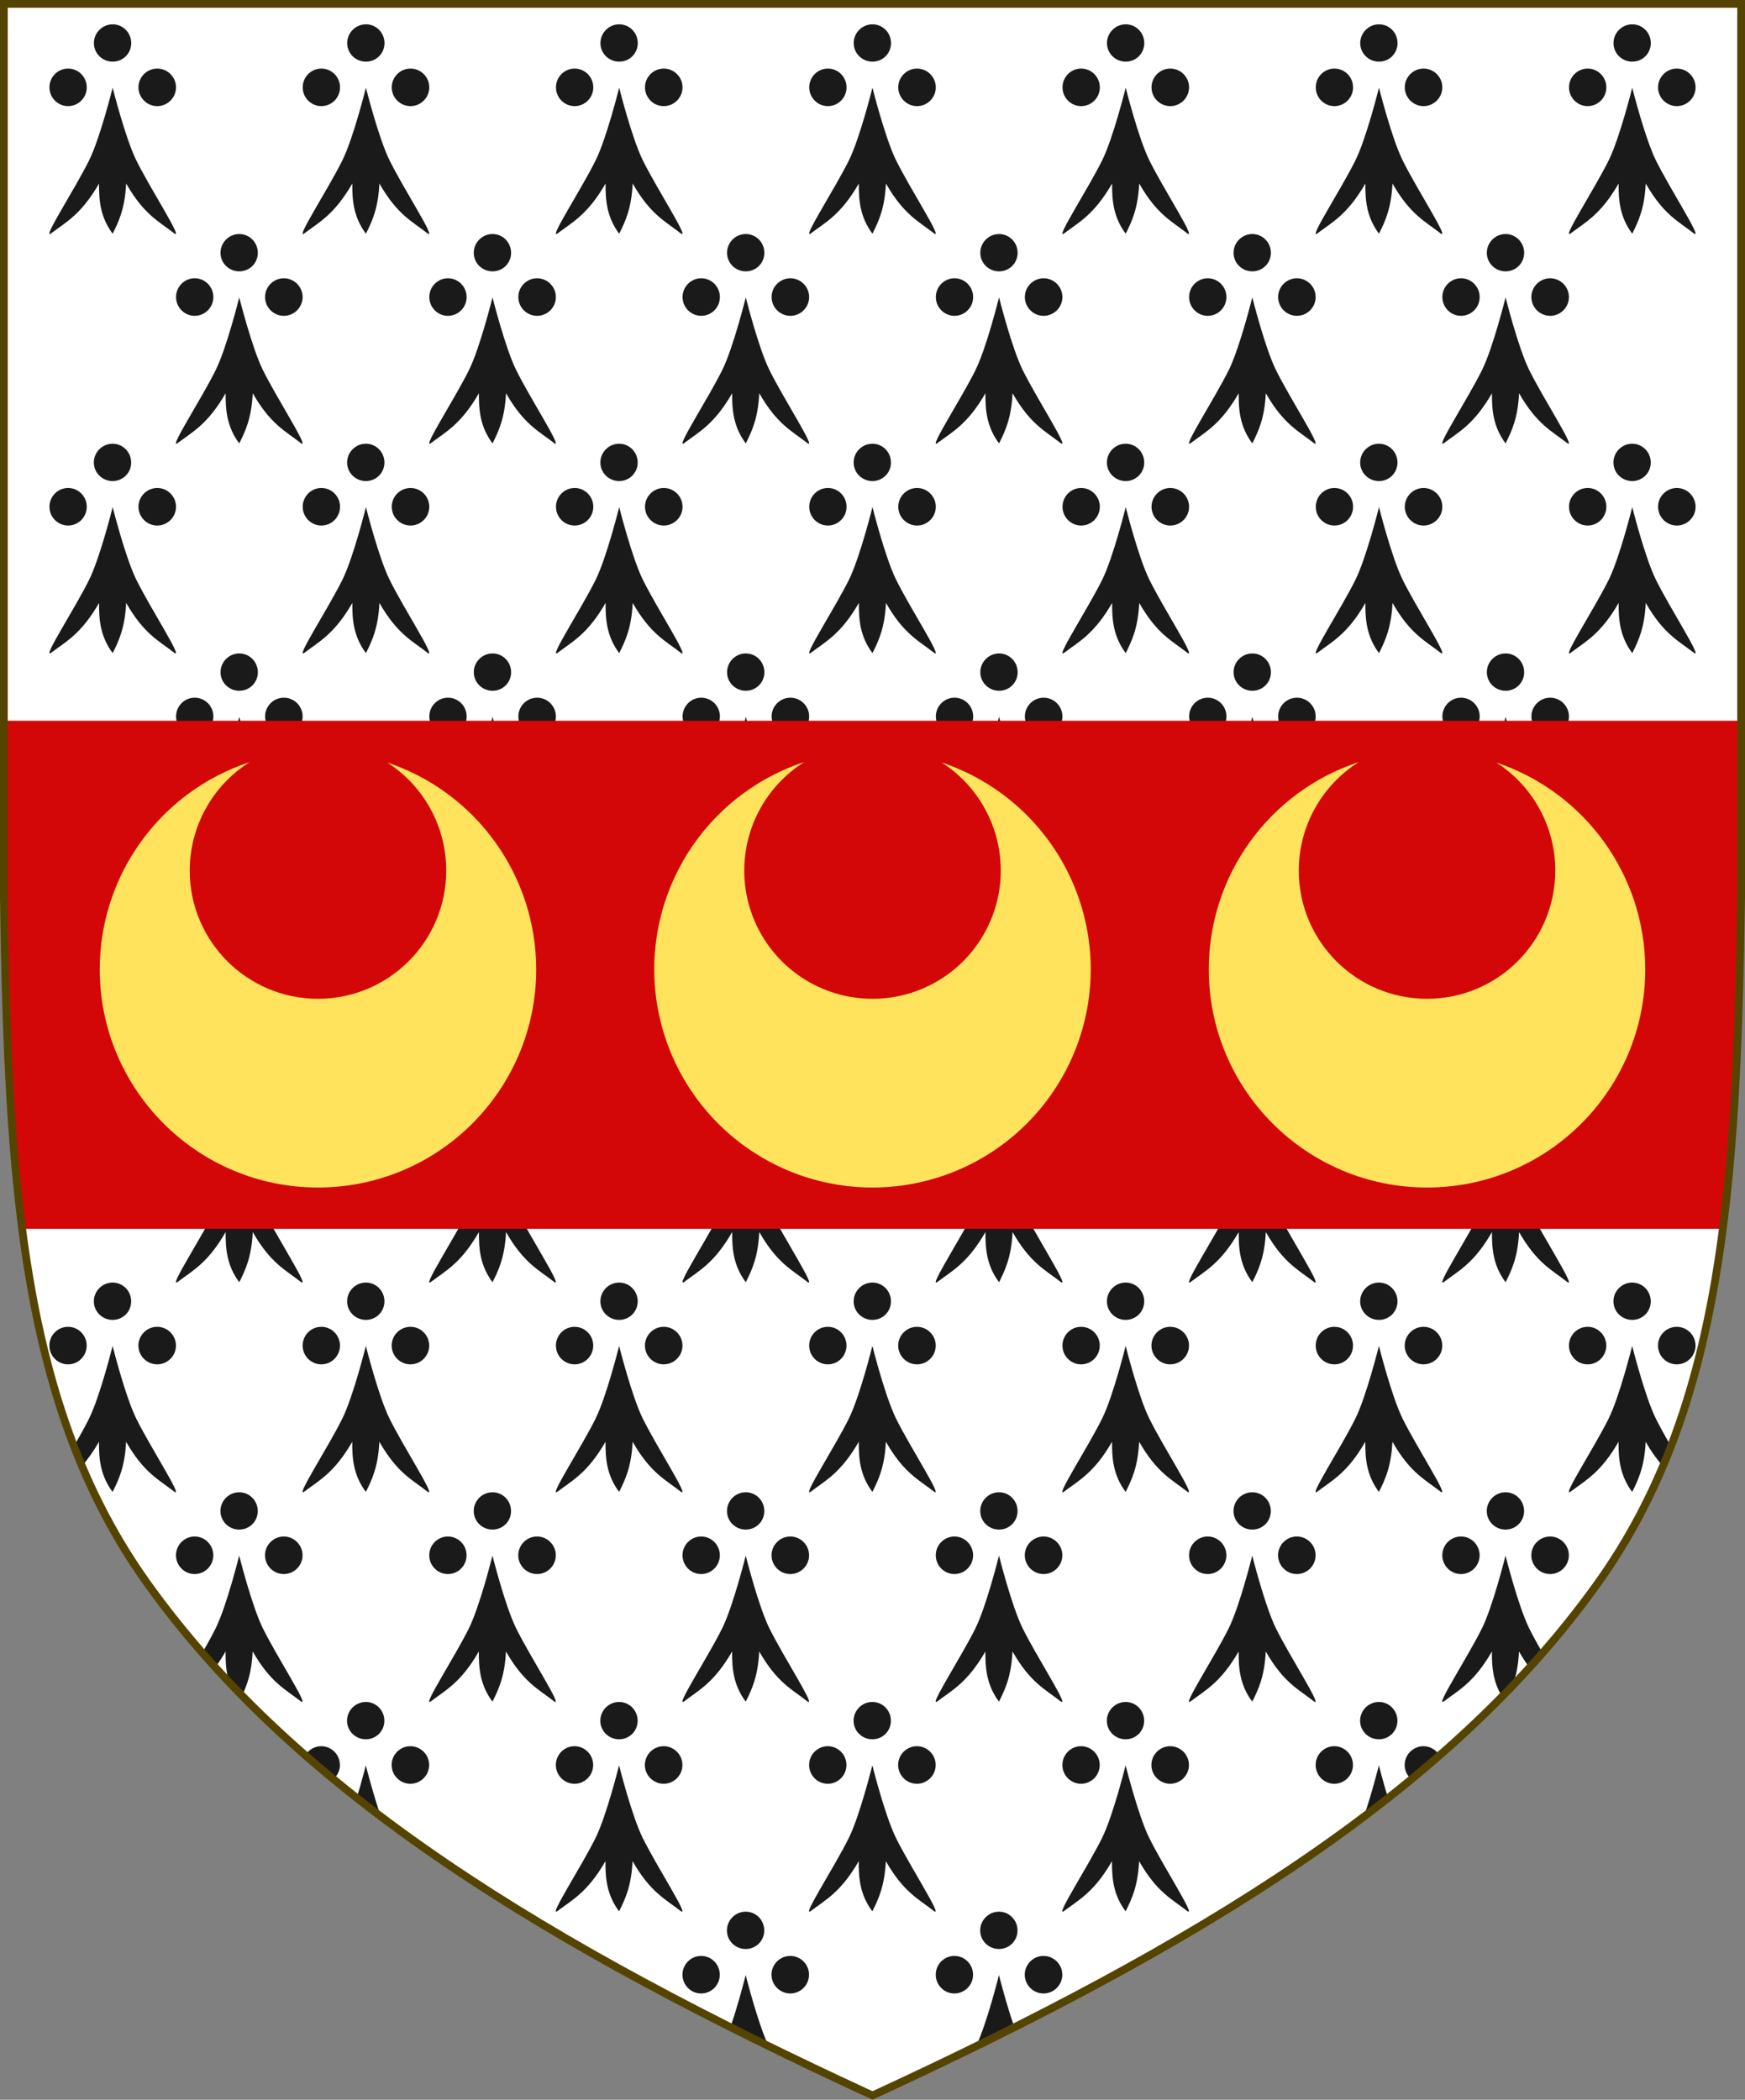 <?xml version="1.0" encoding="UTF-8" standalone="no"?>
<!-- Created with Inkscape (http://www.inkscape.org/) -->

<svg
   xmlns:dc="http://purl.org/dc/elements/1.1/"
   xmlns:cc="http://creativecommons.org/ns#"
   xmlns:rdf="http://www.w3.org/1999/02/22-rdf-syntax-ns#"
   xmlns:svg="http://www.w3.org/2000/svg"
   xmlns="http://www.w3.org/2000/svg"
   xmlns:sodipodi="http://sodipodi.sourceforge.net/DTD/sodipodi-0.dtd"
   xmlns:inkscape="http://www.inkscape.org/namespaces/inkscape"
   width="450"
   height="541.375"
   id="svg2"
   version="1.1"
   inkscape:version="0.92.2 5c3e80d, 2017-08-06"
   sodipodi:docname="Arms_of_Wilfrid_Scott-Giles.svg"
   inkscape:export-filename="/Users/Soda/Desktop/UK of the GB and NI.png"
   inkscape:export-xdpi="143.23364"
   inkscape:export-ydpi="143.23364">
  <rect width="100%" height="100%" fill="#808080" stroke="none"/>
  <defs
     id="defs4" />
  <sodipodi:namedview
     id="base"
     pagecolor="#ffffff"
     bordercolor="#666666"
     borderopacity="1.0"
     inkscape:pageopacity="0.0"
     inkscape:pageshadow="2"
     inkscape:zoom="0.91201565"
     inkscape:cx="23.249076"
     inkscape:cy="270.68775"
     inkscape:document-units="px"
     inkscape:current-layer="layer1"
     showgrid="false"
     inkscape:window-width="1440"
     inkscape:window-height="790"
     inkscape:window-x="0"
     inkscape:window-y="1"
     inkscape:window-maximized="1"
     showguides="true"
     inkscape:guide-bbox="true"
     inkscape:object-nodes="false"
     inkscape:snap-nodes="false"
     inkscape:snap-page="true"
     inkscape:snap-bbox="false"
     inkscape:snap-grids="false"
     inkscape:snap-to-guides="false"
     fit-margin-top="0"
     fit-margin-left="0"
     fit-margin-right="0"
     fit-margin-bottom="0"
     inkscape:snap-global="false">
    <inkscape:grid
       type="xygrid"
       id="grid14322"
       empspacing="5"
       visible="true"
       enabled="true"
       snapvisiblegridlinesonly="true"
       originx="0"
       originy="-0.001" />
  </sodipodi:namedview>
  <g
     inkscape:label="Layer"
     inkscape:groupmode="layer"
     id="layer1"
     transform="translate(588.048,126.626)"
     style="display:inline">
    <g
       id="g34921"
       style="fill:#ffeb51;fill-opacity:1;stroke:#806600;stroke-width:1.5;stroke-miterlimit:4;stroke-dasharray:none"
       transform="translate(0,-7.906)">
      <g
         transform="translate(0,-1)"
         id="g28316"
         style="fill:#ffeb51;fill-opacity:1;stroke:#806600;stroke-width:1.5;stroke-miterlimit:4;stroke-dasharray:none" />
      <g
         transform="translate(0,-1)"
         id="g28303"
         style="fill:#ffeb51;fill-opacity:1;stroke:#806600;stroke-width:1.5;stroke-miterlimit:4;stroke-dasharray:none" />
    </g>
    <g
       id="g6659"
       transform="translate(0,-0.027)">
      <g
         transform="translate(0,10.802)"
         id="g6663" />
    </g>
    <g
       style="stroke-width:0.888;stroke-miterlimit:4;stroke-dasharray:none"
       id="g11618-9-0-2"
       transform="matrix(1.127,0,0,1.127,186.794,233.424)" />
    <g
       id="g6663-8"
       transform="matrix(1.145,0,0,1.145,1430.151,21.315)"
       style="stroke-width:1.31;stroke-miterlimit:4;stroke-dasharray:none" />
    <g
       style="stroke-width:0.772;stroke-miterlimit:4;stroke-dasharray:none"
       id="g11618-9-0-2-0"
       transform="matrix(1.295,0,0,1.295,121.073,160.443)" />
    <g
       style="stroke-width:0.87;stroke-miterlimit:4;stroke-dasharray:none"
       id="g13998"
       transform="matrix(1.149,0,0,1.149,-93.647,-107.877)" />
    <g
       style="stroke-width:0.772;stroke-miterlimit:4;stroke-dasharray:none"
       id="g11618-9-0-2-0-2"
       transform="matrix(1.295,0,0,1.295,-126.892,-684.592)" />
    <g
       style="stroke-width:0.87;stroke-miterlimit:4;stroke-dasharray:none"
       id="g13998-3"
       transform="matrix(1.149,0,0,1.149,-341.611,-952.912)" />
    <g
       style="stroke-width:0.888;stroke-miterlimit:4;stroke-dasharray:none"
       id="g11618-9-0-2-9"
       transform="matrix(0.169,0,0,0.178,1533.593,564.701)" />
    <g
       id="g13998-5"
       transform="matrix(0.15,0,0,0.158,1505.556,527.839)" />
    <g
       style="display:inline;stroke-width:1;stroke-miterlimit:4;stroke-dasharray:none"
       id="g16963-90-4"
       transform="matrix(0.12,-0.095,0.09,0.126,1666.233,675.448)" />
    <path
       sodipodi:nodetypes="scccccscs"
       d="m -175.953,281.505 c 32.24,-45.131 35.83,-102.85 36.905,-176.814 v -230.318 h -224 -224 v 230.318 c 1.075,73.964 4.664,131.682 36.905,176.814 38.837,54.365 103.537,93.598 187.095,132.143 83.558,-38.545 148.258,-77.777 187.095,-132.143 z"
       style="display:inline;fill:#ffffff;fill-opacity:1;stroke:none;stroke-width:2;stroke-miterlimit:4;stroke-dasharray:none;stroke-opacity:1"
       id="path970"
       inkscape:connector-curvature="0" />
    <path
       inkscape:connector-curvature="0"
       id="path968-7"
       d="m -558.99,-120.353 c -2.663,0 -4.842,2.177 -4.842,4.84 0,2.662 2.179,4.783 4.842,4.783 2.663,0 4.783,-2.121 4.783,-4.783 0,-2.662 -2.121,-4.84 -4.783,-4.84 z m 65.312,0 c -2.663,0 -4.842,2.177 -4.842,4.84 0,2.662 2.179,4.783 4.842,4.783 2.663,0 4.783,-2.121 4.783,-4.783 0,-2.662 -2.121,-4.84 -4.783,-4.84 z m 65.311,0 c -2.663,0 -4.84,2.177 -4.84,4.84 0,2.662 2.177,4.783 4.84,4.783 2.663,0 4.785,-2.121 4.785,-4.783 0,-2.662 -2.123,-4.84 -4.785,-4.84 z m 65.312,0 c -2.663,0 -4.84,2.177 -4.84,4.84 0,2.662 2.177,4.783 4.84,4.783 2.663,0 4.785,-2.121 4.785,-4.783 0,-2.662 -2.123,-4.84 -4.785,-4.84 z m 65.312,0 c -2.663,0 -4.84,2.177 -4.84,4.84 0,2.662 2.177,4.783 4.84,4.783 2.663,0 4.783,-2.121 4.783,-4.783 0,-2.662 -2.121,-4.84 -4.783,-4.84 z m 65.312,0 c -2.663,0 -4.842,2.177 -4.842,4.84 0,2.662 2.179,4.783 4.842,4.783 2.663,0 4.783,-2.121 4.783,-4.783 0,-2.662 -2.121,-4.84 -4.783,-4.84 z m 65.312,0 c -2.663,0 -4.842,2.177 -4.842,4.84 0,2.662 2.179,4.783 4.842,4.783 2.663,0 4.783,-2.121 4.783,-4.783 0,-2.662 -2.121,-4.84 -4.783,-4.84 z m -403.367,11.408 c -2.663,0 -4.812,2.177 -4.812,4.84 0,2.662 2.15,4.84 4.812,4.84 2.662,0 4.812,-2.177 4.812,-4.84 0,-2.662 -2.15,-4.84 -4.812,-4.84 z m 22.986,0 c -2.662,0 -4.84,2.177 -4.84,4.84 0,2.662 2.177,4.84 4.84,4.84 2.662,0 4.842,-2.177 4.842,-4.84 0,-2.662 -2.179,-4.84 -4.842,-4.84 z m 42.326,0 c -2.663,0 -4.812,2.177 -4.812,4.84 0,2.662 2.15,4.84 4.812,4.84 2.662,0 4.812,-2.177 4.812,-4.84 0,-2.662 -2.15,-4.84 -4.812,-4.84 z m 22.986,0 c -2.662,0 -4.84,2.177 -4.84,4.84 0,2.662 2.177,4.84 4.84,4.84 2.663,0 4.84,-2.177 4.84,-4.84 0,-2.662 -2.177,-4.84 -4.84,-4.84 z m 42.326,0 c -2.663,0 -4.812,2.177 -4.812,4.84 0,2.662 2.15,4.84 4.812,4.84 2.662,0 4.812,-2.177 4.812,-4.84 0,-2.662 -2.15,-4.84 -4.812,-4.84 z m 22.986,0 c -2.662,0 -4.842,2.177 -4.842,4.84 0,2.662 2.179,4.84 4.842,4.84 2.662,0 4.84,-2.177 4.84,-4.84 0,-2.662 -2.177,-4.84 -4.84,-4.84 z m 42.326,0 c -2.663,0 -4.812,2.177 -4.812,4.84 0,2.662 2.15,4.84 4.812,4.84 2.662,0 4.812,-2.177 4.812,-4.84 0,-2.662 -2.15,-4.84 -4.812,-4.84 z m 22.986,0 c -2.662,0 -4.842,2.177 -4.842,4.84 0,2.662 2.179,4.84 4.842,4.84 2.662,0 4.84,-2.177 4.84,-4.84 0,-2.662 -2.177,-4.84 -4.84,-4.84 z m 42.326,0 c -2.663,0 -4.812,2.177 -4.812,4.84 0,2.662 2.15,4.84 4.812,4.84 2.662,0 4.812,-2.177 4.812,-4.84 0,-2.662 -2.15,-4.84 -4.812,-4.84 z m 22.984,0 c -2.662,0 -4.84,2.177 -4.84,4.84 0,2.662 2.177,4.84 4.84,4.84 2.662,0 4.842,-2.177 4.842,-4.84 0,-2.662 -2.179,-4.84 -4.842,-4.84 z m 42.326,0 c -2.663,0 -4.811,2.177 -4.811,4.84 0,2.662 2.148,4.84 4.811,4.84 2.662,0 4.812,-2.177 4.812,-4.84 0,-2.662 -2.15,-4.84 -4.812,-4.84 z m 22.986,0 c -2.662,0 -4.84,2.177 -4.84,4.84 0,2.662 2.177,4.84 4.84,4.84 2.662,0 4.842,-2.177 4.842,-4.84 0,-2.662 -2.179,-4.84 -4.842,-4.84 z m 42.326,0 c -2.663,0 -4.812,2.177 -4.812,4.84 0,2.662 2.15,4.84 4.812,4.84 2.662,0 4.812,-2.177 4.812,-4.84 0,-2.662 -2.15,-4.84 -4.812,-4.84 z m 22.986,0 c -2.662,0 -4.84,2.177 -4.84,4.84 0,2.662 2.177,4.84 4.84,4.84 2.662,0 4.84,-2.177 4.84,-4.84 0,-2.662 -2.177,-4.84 -4.84,-4.84 z m -403.365,4.924 c 0,0 -3.219,12.965 -6.059,18.713 -3.634,7.357 -12.022,20.189 -9.936,18.938 3.999,-3.017 7.859,-4.914 12.484,-12.938 -0.033,4.301 0.297,8.637 3.51,12.938 1.607,-3.203 3.162,-6.513 3.48,-12.938 4.637,8.117 8.496,9.771 12.514,12.938 2.087,1.252 -6.274,-11.581 -9.908,-18.938 -2.839,-5.748 -6.086,-18.713 -6.086,-18.713 z m 65.312,0 c 0,0 -3.219,12.965 -6.059,18.713 -3.634,7.357 -12.022,20.189 -9.936,18.938 3.999,-3.017 7.857,-4.914 12.482,-12.938 -0.033,4.301 0.299,8.637 3.512,12.938 1.607,-3.203 3.162,-6.513 3.48,-12.938 4.637,8.117 8.494,9.771 12.512,12.938 2.087,1.252 -6.273,-11.581 -9.906,-18.938 -2.839,-5.748 -6.086,-18.713 -6.086,-18.713 z m 65.311,0 c 0,0 -3.218,12.965 -6.057,18.713 -3.634,7.357 -12.022,20.189 -9.936,18.938 3.999,-3.017 7.857,-4.914 12.482,-12.938 -0.033,4.301 0.297,8.637 3.51,12.938 1.607,-3.203 3.164,-6.513 3.482,-12.938 4.637,8.117 8.494,9.771 12.512,12.938 2.087,1.252 -6.274,-11.581 -9.908,-18.938 -2.839,-5.748 -6.086,-18.713 -6.086,-18.713 z m 65.312,0 c 0,0 -3.217,12.965 -6.057,18.713 -3.634,7.357 -12.024,20.189 -9.938,18.938 3.999,-3.017 7.859,-4.914 12.484,-12.938 -0.033,4.301 0.297,8.637 3.51,12.938 1.607,-3.203 3.164,-6.513 3.482,-12.938 4.637,8.117 8.494,9.771 12.512,12.938 2.087,1.252 -6.274,-11.581 -9.908,-18.938 -2.839,-5.748 -6.086,-18.713 -6.086,-18.713 z m 65.312,0 c 0,0 -3.219,12.965 -6.059,18.713 -3.634,7.357 -12.022,20.189 -9.936,18.938 3.999,-3.017 7.859,-4.914 12.484,-12.938 -0.033,4.301 0.297,8.637 3.51,12.938 1.607,-3.203 3.164,-6.513 3.482,-12.938 4.637,8.117 8.494,9.771 12.512,12.938 2.087,1.252 -6.274,-11.581 -9.908,-18.938 -2.839,-5.748 -6.086,-18.713 -6.086,-18.713 z m 65.312,0 c 0,0 -3.219,12.965 -6.059,18.713 -3.634,7.357 -12.022,20.189 -9.936,18.938 3.999,-3.017 7.859,-4.914 12.484,-12.938 -0.033,4.301 0.297,8.637 3.51,12.938 1.607,-3.203 3.164,-6.513 3.482,-12.938 4.637,8.117 8.494,9.771 12.512,12.938 2.087,1.252 -6.274,-11.581 -9.908,-18.938 -2.839,-5.748 -6.086,-18.713 -6.086,-18.713 z m 65.312,0 c 0,0 -3.219,12.965 -6.059,18.713 -3.634,7.357 -12.022,20.189 -9.936,18.938 3.999,-3.017 7.857,-4.914 12.482,-12.938 -0.033,4.301 0.299,8.637 3.512,12.938 1.607,-3.203 3.162,-6.513 3.48,-12.938 4.637,8.117 8.494,9.771 12.512,12.938 2.087,1.252 -6.273,-11.581 -9.906,-18.938 -2.839,-5.748 -6.086,-18.713 -6.086,-18.713 z m -359.217,37.736 c -2.663,0 -4.842,2.177 -4.842,4.84 0,2.662 2.179,4.783 4.842,4.783 2.663,0 4.783,-2.121 4.783,-4.783 0,-2.662 -2.121,-4.84 -4.783,-4.84 z m 65.311,0 c -2.663,0 -4.84,2.177 -4.84,4.84 0,2.662 2.177,4.783 4.84,4.783 2.663,0 4.785,-2.121 4.785,-4.783 0,-2.662 -2.123,-4.84 -4.785,-4.84 z m 65.312,0 c -2.663,0 -4.84,2.177 -4.84,4.84 0,2.662 2.177,4.783 4.84,4.783 2.663,0 4.785,-2.121 4.785,-4.783 0,-2.662 -2.123,-4.84 -4.785,-4.84 z m 65.312,0 c -2.663,0 -4.84,2.177 -4.84,4.84 0,2.662 2.177,4.783 4.84,4.783 2.663,0 4.783,-2.121 4.783,-4.783 0,-2.662 -2.121,-4.84 -4.783,-4.84 z m 65.312,0 c -2.663,0 -4.842,2.177 -4.842,4.84 0,2.662 2.179,4.783 4.842,4.783 2.663,0 4.783,-2.121 4.783,-4.783 0,-2.662 -2.121,-4.84 -4.783,-4.84 z m 65.312,0 c -2.663,0 -4.842,2.177 -4.842,4.84 0,2.662 2.179,4.783 4.842,4.783 2.663,0 4.783,-2.121 4.783,-4.783 0,-2.662 -2.121,-4.84 -4.783,-4.84 z m -338.055,11.406 c -2.663,0 -4.812,2.179 -4.812,4.842 0,2.662 2.15,4.84 4.812,4.84 2.662,0 4.812,-2.177 4.812,-4.84 0,-2.662 -2.15,-4.842 -4.812,-4.842 z m 22.986,0 c -2.662,0 -4.84,2.179 -4.84,4.842 0,2.662 2.177,4.84 4.84,4.84 2.662,0 4.84,-2.177 4.84,-4.84 0,-2.662 -2.177,-4.842 -4.84,-4.842 z m 42.326,0 c -2.663,0 -4.813,2.179 -4.813,4.842 0,2.662 2.15,4.84 4.813,4.84 2.662,0 4.812,-2.177 4.812,-4.84 0,-2.662 -2.15,-4.842 -4.812,-4.842 z m 22.986,0 c -2.662,0 -4.842,2.179 -4.842,4.842 0,2.662 2.179,4.84 4.842,4.84 2.663,0 4.84,-2.177 4.84,-4.84 0,-2.662 -2.177,-4.842 -4.84,-4.842 z m 42.326,0 c -2.663,0 -4.812,2.179 -4.812,4.842 0,2.662 2.15,4.84 4.812,4.84 2.662,0 4.812,-2.177 4.812,-4.84 0,-2.662 -2.15,-4.842 -4.812,-4.842 z m 22.986,0 c -2.662,0 -4.842,2.179 -4.842,4.842 0,2.662 2.179,4.84 4.842,4.84 2.662,0 4.84,-2.177 4.84,-4.84 0,-2.662 -2.177,-4.842 -4.84,-4.842 z m 42.326,0 c -2.663,0 -4.812,2.179 -4.812,4.842 0,2.662 2.15,4.84 4.812,4.84 2.662,0 4.812,-2.177 4.812,-4.84 0,-2.662 -2.15,-4.842 -4.812,-4.842 z m 22.984,0 c -2.662,0 -4.84,2.179 -4.84,4.842 0,2.662 2.177,4.84 4.84,4.84 2.662,0 4.842,-2.177 4.842,-4.84 0,-2.662 -2.179,-4.842 -4.842,-4.842 z m 42.328,0 c -2.663,0 -4.812,2.179 -4.812,4.842 0,2.662 2.15,4.84 4.812,4.84 2.662,0 4.811,-2.177 4.811,-4.84 0,-2.662 -2.148,-4.842 -4.811,-4.842 z m 22.984,0 c -2.662,0 -4.84,2.179 -4.84,4.842 0,2.662 2.177,4.84 4.84,4.84 2.662,0 4.842,-2.177 4.842,-4.84 0,-2.662 -2.179,-4.842 -4.842,-4.842 z m 42.326,0 c -2.663,0 -4.812,2.179 -4.812,4.842 0,2.662 2.15,4.84 4.812,4.84 2.662,0 4.812,-2.177 4.812,-4.84 0,-2.662 -2.15,-4.842 -4.812,-4.842 z m 22.986,0 c -2.662,0 -4.84,2.179 -4.84,4.842 0,2.662 2.177,4.84 4.84,4.84 2.662,0 4.84,-2.177 4.84,-4.84 0,-2.662 -2.177,-4.842 -4.84,-4.842 z m -338.053,4.926 c 0,0 -3.219,12.965 -6.059,18.713 -3.634,7.357 -12.022,20.189 -9.936,18.937 3.999,-3.017 7.857,-4.914 12.482,-12.937 -0.033,4.301 0.299,8.637 3.512,12.937 1.607,-3.203 3.162,-6.513 3.48,-12.937 4.637,8.117 8.494,9.771 12.512,12.937 2.087,1.252 -6.273,-11.581 -9.906,-18.937 -2.839,-5.748 -6.086,-18.713 -6.086,-18.713 z m 65.311,0 c 0,0 -3.218,12.965 -6.057,18.713 -3.634,7.357 -12.022,20.189 -9.936,18.937 3.999,-3.017 7.857,-4.914 12.482,-12.937 -0.033,4.301 0.297,8.637 3.51,12.937 1.607,-3.203 3.164,-6.513 3.482,-12.937 4.637,8.117 8.494,9.771 12.512,12.937 2.087,1.252 -6.273,-11.581 -9.906,-18.937 -2.839,-5.748 -6.088,-18.713 -6.088,-18.713 z m 65.312,0 c 0,0 -3.217,12.965 -6.057,18.713 -3.634,7.357 -12.024,20.189 -9.938,18.937 3.999,-3.017 7.859,-4.914 12.484,-12.937 -0.033,4.301 0.297,8.637 3.51,12.937 1.607,-3.203 3.164,-6.513 3.482,-12.937 4.637,8.117 8.494,9.771 12.512,12.937 2.087,1.252 -6.274,-11.581 -9.908,-18.937 -2.839,-5.748 -6.086,-18.713 -6.086,-18.713 z m 65.312,0 c 0,0 -3.219,12.965 -6.059,18.713 -3.634,7.357 -12.022,20.189 -9.936,18.937 3.999,-3.017 7.859,-4.914 12.484,-12.937 -0.033,4.301 0.297,8.637 3.51,12.937 1.607,-3.203 3.164,-6.513 3.482,-12.937 4.637,8.117 8.494,9.771 12.512,12.937 2.087,1.252 -6.274,-11.581 -9.908,-18.937 -2.839,-5.748 -6.086,-18.713 -6.086,-18.713 z m 65.312,0 c 0,0 -3.219,12.965 -6.059,18.713 -3.634,7.357 -12.022,20.189 -9.936,18.937 3.999,-3.017 7.859,-4.914 12.484,-12.937 -0.033,4.301 0.297,8.637 3.51,12.937 1.607,-3.203 3.164,-6.513 3.482,-12.937 4.637,8.117 8.494,9.771 12.512,12.937 2.087,1.252 -6.274,-11.581 -9.908,-18.937 -2.839,-5.748 -6.086,-18.713 -6.086,-18.713 z m 65.312,0 c 0,0 -3.219,12.965 -6.059,18.713 -3.634,7.357 -12.022,20.189 -9.936,18.937 3.999,-3.017 7.859,-4.914 12.484,-12.937 -0.033,4.301 0.297,8.637 3.51,12.937 1.607,-3.203 3.162,-6.513 3.48,-12.937 4.637,8.117 8.496,9.771 12.514,12.937 2.087,1.252 -6.274,-11.581 -9.908,-18.937 -2.839,-5.748 -6.086,-18.713 -6.086,-18.713 z m -359.217,37.734 c -2.663,0 -4.842,2.179 -4.842,4.842 0,2.662 2.179,4.783 4.842,4.783 2.663,0 4.783,-2.121 4.783,-4.783 0,-2.662 -2.121,-4.842 -4.783,-4.842 z m 65.312,0 c -2.663,0 -4.842,2.179 -4.842,4.842 0,2.662 2.179,4.783 4.842,4.783 2.663,0 4.783,-2.121 4.783,-4.783 0,-2.662 -2.121,-4.842 -4.783,-4.842 z m 65.311,0 c -2.663,0 -4.84,2.179 -4.84,4.842 0,2.662 2.177,4.783 4.84,4.783 2.663,0 4.785,-2.121 4.785,-4.783 0,-2.662 -2.123,-4.842 -4.785,-4.842 z m 65.312,0 c -2.663,0 -4.84,2.179 -4.84,4.842 0,2.662 2.177,4.783 4.84,4.783 2.663,0 4.785,-2.121 4.785,-4.783 0,-2.662 -2.123,-4.842 -4.785,-4.842 z m 65.312,0 c -2.663,0 -4.84,2.179 -4.84,4.842 0,2.662 2.177,4.783 4.84,4.783 2.663,0 4.783,-2.121 4.783,-4.783 0,-2.662 -2.121,-4.842 -4.783,-4.842 z m 65.312,0 c -2.663,0 -4.842,2.179 -4.842,4.842 0,2.662 2.179,4.783 4.842,4.783 2.663,0 4.783,-2.121 4.783,-4.783 0,-2.662 -2.121,-4.842 -4.783,-4.842 z m 65.312,0 c -2.663,0 -4.842,2.179 -4.842,4.842 0,2.662 2.179,4.783 4.842,4.783 2.663,0 4.783,-2.121 4.783,-4.783 0,-2.662 -2.121,-4.842 -4.783,-4.842 z M -570.484,-0.81 c -2.663,0 -4.812,2.179 -4.812,4.842 0,2.662 2.15,4.84 4.812,4.84 2.662,0 4.812,-2.177 4.812,-4.84 0,-2.662 -2.15,-4.842 -4.812,-4.842 z m 22.986,0 c -2.662,0 -4.84,2.179 -4.84,4.842 0,2.662 2.177,4.84 4.84,4.84 2.662,0 4.842,-2.177 4.842,-4.84 0,-2.662 -2.179,-4.842 -4.842,-4.842 z m 42.326,0 c -2.663,0 -4.812,2.179 -4.812,4.842 0,2.662 2.15,4.84 4.812,4.84 2.662,0 4.812,-2.177 4.812,-4.84 0,-2.662 -2.15,-4.842 -4.812,-4.842 z m 22.986,0 c -2.662,0 -4.84,2.179 -4.84,4.842 0,2.662 2.177,4.84 4.84,4.84 2.663,0 4.84,-2.177 4.84,-4.84 0,-2.662 -2.177,-4.842 -4.84,-4.842 z m 42.326,0 c -2.663,0 -4.812,2.179 -4.812,4.842 0,2.662 2.15,4.84 4.812,4.84 2.662,0 4.812,-2.177 4.812,-4.84 0,-2.662 -2.15,-4.842 -4.812,-4.842 z m 22.986,0 c -2.662,0 -4.842,2.179 -4.842,4.842 0,2.662 2.179,4.84 4.842,4.84 2.662,0 4.84,-2.177 4.84,-4.84 0,-2.662 -2.177,-4.842 -4.84,-4.842 z m 42.326,0 c -2.663,0 -4.812,2.179 -4.812,4.842 0,2.662 2.15,4.84 4.812,4.84 2.662,0 4.812,-2.177 4.812,-4.84 0,-2.662 -2.15,-4.842 -4.812,-4.842 z m 22.986,0 c -2.662,0 -4.842,2.179 -4.842,4.842 0,2.662 2.179,4.84 4.842,4.84 2.662,0 4.84,-2.177 4.84,-4.84 0,-2.662 -2.177,-4.842 -4.84,-4.842 z m 42.326,0 c -2.663,0 -4.812,2.179 -4.812,4.842 0,2.662 2.15,4.84 4.812,4.84 2.662,0 4.812,-2.177 4.812,-4.84 0,-2.662 -2.15,-4.842 -4.812,-4.842 z m 22.984,0 c -2.662,0 -4.84,2.179 -4.84,4.842 0,2.662 2.177,4.84 4.84,4.84 2.662,0 4.842,-2.177 4.842,-4.84 0,-2.662 -2.179,-4.842 -4.842,-4.842 z m 42.326,0 c -2.663,0 -4.811,2.179 -4.811,4.842 0,2.662 2.148,4.84 4.811,4.84 2.662,0 4.812,-2.177 4.812,-4.84 0,-2.662 -2.15,-4.842 -4.812,-4.842 z m 22.986,0 c -2.662,0 -4.84,2.179 -4.84,4.842 0,2.662 2.177,4.84 4.84,4.84 2.662,0 4.842,-2.177 4.842,-4.84 0,-2.662 -2.179,-4.842 -4.842,-4.842 z m 42.326,0 c -2.663,0 -4.812,2.179 -4.812,4.842 0,2.662 2.15,4.84 4.812,4.84 2.662,0 4.812,-2.177 4.812,-4.84 0,-2.662 -2.15,-4.842 -4.812,-4.842 z m 22.986,0 c -2.662,0 -4.84,2.179 -4.84,4.842 0,2.662 2.177,4.84 4.84,4.84 2.662,0 4.84,-2.177 4.84,-4.84 0,-2.662 -2.177,-4.842 -4.84,-4.842 z M -558.99,4.116 c 0,0 -3.219,12.963 -6.059,18.711 -3.634,7.357 -12.022,20.191 -9.936,18.939 3.999,-3.017 7.859,-4.914 12.484,-12.938 -0.033,4.301 0.297,8.637 3.51,12.938 1.607,-3.203 3.162,-6.513 3.48,-12.938 4.637,8.117 8.496,9.771 12.514,12.938 2.087,1.252 -6.274,-11.582 -9.908,-18.939 -2.839,-5.748 -6.086,-18.711 -6.086,-18.711 z m 65.312,0 c 0,0 -3.219,12.963 -6.059,18.711 -3.634,7.357 -12.022,20.191 -9.936,18.939 3.999,-3.017 7.857,-4.914 12.482,-12.938 -0.033,4.301 0.299,8.637 3.512,12.938 1.607,-3.203 3.162,-6.513 3.48,-12.938 4.637,8.117 8.494,9.771 12.512,12.938 2.087,1.252 -6.273,-11.582 -9.906,-18.939 -2.839,-5.748 -6.086,-18.711 -6.086,-18.711 z m 65.311,0 c 0,0 -3.218,12.963 -6.057,18.711 -3.634,7.357 -12.022,20.191 -9.936,18.939 3.999,-3.017 7.857,-4.914 12.482,-12.938 -0.033,4.301 0.297,8.637 3.51,12.938 1.607,-3.203 3.164,-6.513 3.482,-12.938 4.637,8.117 8.494,9.771 12.512,12.938 2.087,1.252 -6.274,-11.582 -9.908,-18.939 -2.839,-5.748 -6.086,-18.711 -6.086,-18.711 z m 65.312,0 c 0,0 -3.217,12.963 -6.057,18.711 -3.634,7.357 -12.024,20.191 -9.938,18.939 3.999,-3.017 7.859,-4.914 12.484,-12.938 -0.033,4.301 0.297,8.637 3.51,12.938 1.607,-3.203 3.164,-6.513 3.482,-12.938 4.637,8.117 8.494,9.771 12.512,12.938 2.087,1.252 -6.274,-11.582 -9.908,-18.939 -2.839,-5.748 -6.086,-18.711 -6.086,-18.711 z m 65.312,0 c 0,0 -3.219,12.963 -6.059,18.711 -3.634,7.357 -12.022,20.191 -9.936,18.939 3.999,-3.017 7.859,-4.914 12.484,-12.938 -0.033,4.301 0.297,8.637 3.51,12.938 1.607,-3.203 3.164,-6.513 3.482,-12.938 4.637,8.117 8.494,9.771 12.512,12.938 2.087,1.252 -6.274,-11.582 -9.908,-18.939 -2.839,-5.748 -6.086,-18.711 -6.086,-18.711 z m 65.312,0 c 0,0 -3.219,12.963 -6.059,18.711 -3.634,7.357 -12.022,20.191 -9.936,18.939 3.999,-3.017 7.859,-4.914 12.484,-12.938 -0.033,4.301 0.297,8.637 3.51,12.938 1.607,-3.203 3.164,-6.513 3.482,-12.938 4.637,8.117 8.494,9.771 12.512,12.938 2.087,1.252 -6.274,-11.582 -9.908,-18.939 -2.839,-5.748 -6.086,-18.711 -6.086,-18.711 z m 65.312,0 c 0,0 -3.219,12.963 -6.059,18.711 -3.634,7.357 -12.022,20.191 -9.936,18.939 3.999,-3.017 7.857,-4.914 12.482,-12.938 -0.033,4.301 0.299,8.637 3.512,12.938 1.607,-3.203 3.162,-6.513 3.48,-12.938 4.637,8.117 8.494,9.771 12.512,12.938 2.087,1.252 -6.273,-11.582 -9.906,-18.939 -2.839,-5.748 -6.086,-18.711 -6.086,-18.711 z m -359.217,37.734 c -2.663,0 -4.842,2.179 -4.842,4.842 0,2.662 2.179,4.783 4.842,4.783 2.663,0 4.783,-2.121 4.783,-4.783 0,-2.662 -2.121,-4.842 -4.783,-4.842 z m 65.311,0 c -2.663,0 -4.84,2.179 -4.84,4.842 0,2.662 2.177,4.783 4.84,4.783 2.663,0 4.785,-2.121 4.785,-4.783 0,-2.662 -2.123,-4.842 -4.785,-4.842 z m 65.312,0 c -2.663,0 -4.84,2.179 -4.84,4.842 0,2.662 2.177,4.783 4.84,4.783 2.663,0 4.785,-2.121 4.785,-4.783 0,-2.662 -2.123,-4.842 -4.785,-4.842 z m 65.312,0 c -2.663,0 -4.84,2.179 -4.84,4.842 0,2.662 2.177,4.783 4.84,4.783 2.663,0 4.783,-2.121 4.783,-4.783 0,-2.662 -2.121,-4.842 -4.783,-4.842 z m 65.312,0 c -2.663,0 -4.842,2.179 -4.842,4.842 0,2.662 2.179,4.783 4.842,4.783 2.663,0 4.783,-2.121 4.783,-4.783 0,-2.662 -2.121,-4.842 -4.783,-4.842 z m 65.312,0 c -2.663,0 -4.842,2.179 -4.842,4.842 0,2.662 2.179,4.783 4.842,4.783 2.663,0 4.783,-2.121 4.783,-4.783 0,-2.662 -2.121,-4.842 -4.783,-4.842 z m -338.055,11.408 c -2.663,0 -4.812,2.179 -4.812,4.842 0,2.662 2.15,4.84 4.812,4.84 2.662,0 4.812,-2.177 4.812,-4.84 0,-2.662 -2.15,-4.842 -4.812,-4.842 z m 22.986,0 c -2.662,0 -4.84,2.179 -4.84,4.842 0,2.662 2.177,4.84 4.84,4.84 2.662,0 4.84,-2.177 4.84,-4.84 0,-2.662 -2.177,-4.842 -4.84,-4.842 z m 42.326,0 c -2.663,0 -4.813,2.179 -4.813,4.842 0,2.662 2.15,4.84 4.813,4.84 2.662,0 4.812,-2.177 4.812,-4.84 0,-2.662 -2.15,-4.842 -4.812,-4.842 z m 22.986,0 c -2.662,0 -4.842,2.179 -4.842,4.842 0,2.662 2.179,4.84 4.842,4.84 2.663,0 4.84,-2.177 4.84,-4.84 0,-2.662 -2.177,-4.842 -4.84,-4.842 z m 42.326,0 c -2.663,0 -4.812,2.179 -4.812,4.842 0,2.662 2.15,4.84 4.812,4.84 2.662,0 4.812,-2.177 4.812,-4.84 0,-2.662 -2.15,-4.842 -4.812,-4.842 z m 22.986,0 c -2.662,0 -4.842,2.179 -4.842,4.842 0,2.662 2.179,4.84 4.842,4.84 2.662,0 4.84,-2.177 4.84,-4.84 0,-2.662 -2.177,-4.842 -4.84,-4.842 z m 42.326,0 c -2.663,0 -4.812,2.179 -4.812,4.842 0,2.662 2.15,4.84 4.812,4.84 2.662,0 4.812,-2.177 4.812,-4.84 0,-2.662 -2.15,-4.842 -4.812,-4.842 z m 22.984,0 c -2.662,0 -4.84,2.179 -4.84,4.842 0,2.662 2.177,4.84 4.84,4.84 2.662,0 4.842,-2.177 4.842,-4.84 0,-2.662 -2.179,-4.842 -4.842,-4.842 z m 42.328,0 c -2.663,0 -4.812,2.179 -4.812,4.842 0,2.662 2.15,4.84 4.812,4.84 2.662,0 4.811,-2.177 4.811,-4.84 0,-2.662 -2.148,-4.842 -4.811,-4.842 z m 22.984,0 c -2.662,0 -4.84,2.179 -4.84,4.842 0,2.662 2.177,4.84 4.84,4.84 2.662,0 4.842,-2.177 4.842,-4.84 0,-2.662 -2.179,-4.842 -4.842,-4.842 z m 42.326,0 c -2.663,0 -4.812,2.179 -4.812,4.842 0,2.662 2.15,4.84 4.812,4.84 2.662,0 4.812,-2.177 4.812,-4.84 0,-2.662 -2.15,-4.842 -4.812,-4.842 z m 22.986,0 c -2.662,0 -4.84,2.179 -4.84,4.842 0,2.662 2.177,4.84 4.84,4.84 2.662,0 4.84,-2.177 4.84,-4.84 0,-2.662 -2.177,-4.842 -4.84,-4.842 z m -338.053,4.926 c 0,0 -3.219,12.963 -6.059,18.711 -3.634,7.357 -12.022,20.189 -9.936,18.938 3.999,-3.017 7.857,-4.912 12.482,-12.936 -0.033,4.301 0.299,8.635 3.512,12.936 1.607,-3.203 3.162,-6.511 3.48,-12.936 4.637,8.117 8.494,9.769 12.512,12.936 2.087,1.252 -6.273,-11.581 -9.906,-18.938 -2.839,-5.748 -6.086,-18.711 -6.086,-18.711 z m 65.311,0 c 0,0 -3.218,12.963 -6.057,18.711 -3.634,7.357 -12.022,20.189 -9.936,18.938 3.999,-3.017 7.857,-4.912 12.482,-12.936 -0.033,4.301 0.297,8.635 3.51,12.936 1.607,-3.203 3.164,-6.511 3.482,-12.936 4.637,8.117 8.494,9.769 12.512,12.936 2.087,1.252 -6.273,-11.581 -9.906,-18.938 -2.839,-5.748 -6.088,-18.711 -6.088,-18.711 z m 65.312,0 c 0,0 -3.217,12.963 -6.057,18.711 -3.634,7.357 -12.024,20.189 -9.938,18.938 3.999,-3.017 7.859,-4.912 12.484,-12.936 -0.033,4.301 0.297,8.635 3.51,12.936 1.607,-3.203 3.164,-6.511 3.482,-12.936 4.637,8.117 8.494,9.769 12.512,12.936 2.087,1.252 -6.274,-11.581 -9.908,-18.938 -2.839,-5.748 -6.086,-18.711 -6.086,-18.711 z m 65.312,0 c 0,0 -3.219,12.963 -6.059,18.711 -3.634,7.357 -12.022,20.189 -9.936,18.938 3.999,-3.017 7.859,-4.912 12.484,-12.936 -0.033,4.301 0.297,8.635 3.51,12.936 1.607,-3.203 3.164,-6.511 3.482,-12.936 4.637,8.117 8.494,9.769 12.512,12.936 2.087,1.252 -6.274,-11.581 -9.908,-18.938 -2.839,-5.748 -6.086,-18.711 -6.086,-18.711 z m 65.312,0 c 0,0 -3.219,12.963 -6.059,18.711 -3.634,7.357 -12.022,20.189 -9.936,18.938 3.999,-3.017 7.859,-4.912 12.484,-12.936 -0.033,4.301 0.297,8.635 3.51,12.936 1.607,-3.203 3.164,-6.511 3.482,-12.936 4.637,8.117 8.494,9.769 12.512,12.936 2.087,1.252 -6.274,-11.581 -9.908,-18.938 -2.839,-5.748 -6.086,-18.711 -6.086,-18.711 z m 65.312,0 c 0,0 -3.219,12.963 -6.059,18.711 -3.634,7.357 -12.022,20.189 -9.936,18.938 3.999,-3.017 7.859,-4.912 12.484,-12.936 -0.033,4.301 0.297,8.635 3.51,12.936 1.607,-3.203 3.162,-6.511 3.48,-12.936 4.637,8.117 8.496,9.769 12.514,12.936 2.087,1.252 -6.274,-11.581 -9.908,-18.938 -2.839,-5.748 -6.086,-18.711 -6.086,-18.711 z m -359.217,37.734 c -2.663,0 -4.842,2.177 -4.842,4.84 0,2.662 2.179,4.785 4.842,4.785 2.663,0 4.783,-2.123 4.783,-4.785 0,-2.662 -2.121,-4.84 -4.783,-4.84 z m 65.312,0 c -2.663,0 -4.842,2.177 -4.842,4.84 0,2.662 2.179,4.785 4.842,4.785 2.663,0 4.783,-2.123 4.783,-4.785 0,-2.662 -2.121,-4.84 -4.783,-4.84 z m 65.311,0 c -2.663,0 -4.84,2.177 -4.84,4.84 0,2.662 2.177,4.785 4.84,4.785 2.663,0 4.785,-2.123 4.785,-4.785 0,-2.662 -2.123,-4.84 -4.785,-4.84 z m 65.312,0 c -2.663,0 -4.84,2.177 -4.84,4.84 0,2.662 2.177,4.785 4.84,4.785 2.663,0 4.785,-2.123 4.785,-4.785 0,-2.662 -2.123,-4.84 -4.785,-4.84 z m 65.312,0 c -2.663,0 -4.84,2.177 -4.84,4.84 0,2.662 2.177,4.785 4.84,4.785 2.663,0 4.783,-2.123 4.783,-4.785 0,-2.662 -2.121,-4.84 -4.783,-4.84 z m 65.312,0 c -2.663,0 -4.842,2.177 -4.842,4.84 0,2.662 2.179,4.785 4.842,4.785 2.663,0 4.783,-2.123 4.783,-4.785 0,-2.662 -2.121,-4.84 -4.783,-4.84 z m 65.312,0 c -2.663,0 -4.842,2.177 -4.842,4.84 0,2.662 2.179,4.785 4.842,4.785 2.663,0 4.783,-2.123 4.783,-4.785 0,-2.662 -2.121,-4.84 -4.783,-4.84 z M -570.484,107.327 c -2.663,0 -4.812,2.177 -4.812,4.84 0,2.662 2.15,4.842 4.812,4.842 2.662,0 4.812,-2.179 4.812,-4.842 0,-2.662 -2.15,-4.84 -4.812,-4.84 z m 22.986,0 c -2.662,0 -4.84,2.177 -4.84,4.84 0,2.662 2.177,4.842 4.84,4.842 2.662,0 4.842,-2.179 4.842,-4.842 0,-2.662 -2.179,-4.84 -4.842,-4.84 z m 42.326,0 c -2.663,0 -4.812,2.177 -4.812,4.84 0,2.662 2.15,4.842 4.812,4.842 2.662,0 4.812,-2.179 4.812,-4.842 0,-2.662 -2.15,-4.84 -4.812,-4.84 z m 22.986,0 c -2.662,0 -4.84,2.177 -4.84,4.84 0,2.662 2.177,4.842 4.84,4.842 2.663,0 4.84,-2.179 4.84,-4.842 0,-2.662 -2.177,-4.84 -4.84,-4.84 z m 42.326,0 c -2.663,0 -4.812,2.177 -4.812,4.84 0,2.662 2.15,4.842 4.812,4.842 2.662,0 4.812,-2.179 4.812,-4.842 0,-2.662 -2.15,-4.84 -4.812,-4.84 z m 22.986,0 c -2.662,0 -4.842,2.177 -4.842,4.84 0,2.662 2.179,4.842 4.842,4.842 2.662,0 4.84,-2.179 4.84,-4.842 0,-2.662 -2.177,-4.84 -4.84,-4.84 z m 42.326,0 c -2.663,0 -4.812,2.177 -4.812,4.84 0,2.662 2.15,4.842 4.812,4.842 2.662,0 4.812,-2.179 4.812,-4.842 0,-2.662 -2.15,-4.84 -4.812,-4.84 z m 22.986,0 c -2.662,0 -4.842,2.177 -4.842,4.84 0,2.662 2.179,4.842 4.842,4.842 2.662,0 4.84,-2.179 4.84,-4.842 0,-2.662 -2.177,-4.84 -4.84,-4.84 z m 42.326,0 c -2.663,0 -4.812,2.177 -4.812,4.84 0,2.662 2.15,4.842 4.812,4.842 2.662,0 4.812,-2.179 4.812,-4.842 0,-2.662 -2.15,-4.84 -4.812,-4.84 z m 22.984,0 c -2.662,0 -4.84,2.177 -4.84,4.84 0,2.662 2.177,4.842 4.84,4.842 2.662,0 4.842,-2.179 4.842,-4.842 0,-2.662 -2.179,-4.84 -4.842,-4.84 z m 42.326,0 c -2.663,0 -4.811,2.177 -4.811,4.84 0,2.662 2.148,4.842 4.811,4.842 2.662,0 4.812,-2.179 4.812,-4.842 0,-2.662 -2.15,-4.84 -4.812,-4.84 z m 22.986,0 c -2.662,0 -4.84,2.177 -4.84,4.84 0,2.662 2.177,4.842 4.84,4.842 2.662,0 4.842,-2.179 4.842,-4.842 0,-2.662 -2.179,-4.84 -4.842,-4.84 z m 42.326,0 c -2.663,0 -4.812,2.177 -4.812,4.84 0,2.662 2.15,4.842 4.812,4.842 2.662,0 4.812,-2.179 4.812,-4.842 0,-2.662 -2.15,-4.84 -4.812,-4.84 z m 22.986,0 c -2.662,0 -4.84,2.177 -4.84,4.84 0,2.662 2.177,4.842 4.84,4.842 2.662,0 4.84,-2.179 4.84,-4.842 0,-2.662 -2.177,-4.84 -4.84,-4.84 z m -403.365,4.926 c 0,0 -3.219,12.963 -6.059,18.711 -3.634,7.357 -12.022,20.189 -9.936,18.938 3.999,-3.017 7.859,-4.912 12.484,-12.936 -0.033,4.301 0.297,8.635 3.51,12.936 1.607,-3.203 3.162,-6.511 3.48,-12.936 4.637,8.117 8.496,9.769 12.514,12.936 2.087,1.252 -6.274,-11.581 -9.908,-18.938 -2.839,-5.748 -6.086,-18.711 -6.086,-18.711 z m 65.312,0 c 0,0 -3.219,12.963 -6.059,18.711 -3.634,7.357 -12.022,20.189 -9.936,18.938 3.999,-3.017 7.857,-4.912 12.482,-12.936 -0.033,4.301 0.299,8.635 3.512,12.936 1.607,-3.203 3.162,-6.511 3.48,-12.936 4.637,8.117 8.494,9.769 12.512,12.936 2.087,1.252 -6.273,-11.581 -9.906,-18.938 -2.839,-5.748 -6.086,-18.711 -6.086,-18.711 z m 65.311,0 c 0,0 -3.218,12.963 -6.057,18.711 -3.634,7.357 -12.022,20.189 -9.936,18.938 3.999,-3.017 7.857,-4.912 12.482,-12.936 -0.033,4.301 0.297,8.635 3.51,12.936 1.607,-3.203 3.164,-6.511 3.482,-12.936 4.637,8.117 8.494,9.769 12.512,12.936 2.087,1.252 -6.274,-11.581 -9.908,-18.938 -2.839,-5.748 -6.086,-18.711 -6.086,-18.711 z m 65.312,0 c 0,0 -3.217,12.963 -6.057,18.711 -3.634,7.357 -12.024,20.189 -9.938,18.938 3.999,-3.017 7.859,-4.912 12.484,-12.936 -0.033,4.301 0.297,8.635 3.51,12.936 1.607,-3.203 3.164,-6.511 3.482,-12.936 4.637,8.117 8.494,9.769 12.512,12.936 2.087,1.252 -6.274,-11.581 -9.908,-18.938 -2.839,-5.748 -6.086,-18.711 -6.086,-18.711 z m 65.312,0 c 0,0 -3.219,12.963 -6.059,18.711 -3.634,7.357 -12.022,20.189 -9.936,18.938 3.999,-3.017 7.859,-4.912 12.484,-12.936 -0.033,4.301 0.297,8.635 3.51,12.936 1.607,-3.203 3.164,-6.511 3.482,-12.936 4.637,8.117 8.494,9.769 12.512,12.936 2.087,1.252 -6.274,-11.581 -9.908,-18.938 -2.839,-5.748 -6.086,-18.711 -6.086,-18.711 z m 65.312,0 c 0,0 -3.219,12.963 -6.059,18.711 -3.634,7.357 -12.022,20.189 -9.936,18.938 3.999,-3.017 7.859,-4.912 12.484,-12.936 -0.033,4.301 0.297,8.635 3.51,12.936 1.607,-3.203 3.164,-6.511 3.482,-12.936 4.637,8.117 8.494,9.769 12.512,12.936 2.087,1.252 -6.274,-11.581 -9.908,-18.938 -2.839,-5.748 -6.086,-18.711 -6.086,-18.711 z m 65.312,0 c 0,0 -3.219,12.963 -6.059,18.711 -3.634,7.357 -12.022,20.189 -9.936,18.938 3.999,-3.017 7.857,-4.912 12.482,-12.936 -0.033,4.301 0.299,8.635 3.512,12.936 1.607,-3.203 3.162,-6.511 3.48,-12.936 4.637,8.117 8.494,9.769 12.512,12.936 2.087,1.252 -6.273,-11.581 -9.906,-18.938 -2.839,-5.748 -6.086,-18.711 -6.086,-18.711 z m -359.217,37.734 c -2.663,0 -4.842,2.177 -4.842,4.84 0,2.662 2.179,4.785 4.842,4.785 2.663,0 4.783,-2.123 4.783,-4.785 0,-2.662 -2.121,-4.84 -4.783,-4.84 z m 65.311,0 c -2.663,0 -4.84,2.177 -4.84,4.84 0,2.662 2.177,4.785 4.84,4.785 2.663,0 4.785,-2.123 4.785,-4.785 0,-2.662 -2.123,-4.84 -4.785,-4.84 z m 65.312,0 c -2.663,0 -4.84,2.177 -4.84,4.84 0,2.662 2.177,4.785 4.84,4.785 2.663,0 4.785,-2.123 4.785,-4.785 0,-2.662 -2.123,-4.84 -4.785,-4.84 z m 65.312,0 c -2.663,0 -4.84,2.177 -4.84,4.84 0,2.662 2.177,4.785 4.84,4.785 2.663,0 4.783,-2.123 4.783,-4.785 0,-2.662 -2.121,-4.84 -4.783,-4.84 z m 65.312,0 c -2.663,0 -4.842,2.177 -4.842,4.84 0,2.662 2.179,4.785 4.842,4.785 2.663,0 4.783,-2.123 4.783,-4.785 0,-2.662 -2.121,-4.84 -4.783,-4.84 z m 65.312,0 c -2.663,0 -4.842,2.177 -4.842,4.84 0,2.662 2.179,4.785 4.842,4.785 2.663,0 4.783,-2.123 4.783,-4.785 0,-2.662 -2.121,-4.84 -4.783,-4.84 z m -338.055,11.408 c -2.663,0 -4.812,2.177 -4.812,4.84 0,2.662 2.15,4.842 4.812,4.842 2.662,0 4.812,-2.179 4.812,-4.842 0,-2.662 -2.15,-4.84 -4.812,-4.84 z m 22.986,0 c -2.662,0 -4.84,2.177 -4.84,4.84 0,2.662 2.177,4.842 4.84,4.842 2.662,0 4.84,-2.179 4.84,-4.842 0,-2.662 -2.177,-4.84 -4.84,-4.84 z m 42.326,0 c -2.663,0 -4.813,2.177 -4.813,4.84 0,2.662 2.15,4.842 4.813,4.842 2.662,0 4.812,-2.179 4.812,-4.842 0,-2.662 -2.15,-4.84 -4.812,-4.84 z m 22.986,0 c -2.662,0 -4.842,2.177 -4.842,4.84 0,2.662 2.179,4.842 4.842,4.842 2.663,0 4.84,-2.179 4.84,-4.842 0,-2.662 -2.177,-4.84 -4.84,-4.84 z m 42.326,0 c -2.663,0 -4.812,2.177 -4.812,4.84 0,2.662 2.15,4.842 4.812,4.842 2.662,0 4.812,-2.179 4.812,-4.842 0,-2.662 -2.15,-4.84 -4.812,-4.84 z m 22.986,0 c -2.662,0 -4.842,2.177 -4.842,4.84 0,2.662 2.179,4.842 4.842,4.842 2.662,0 4.84,-2.179 4.84,-4.842 0,-2.662 -2.177,-4.84 -4.84,-4.84 z m 42.326,0 c -2.663,0 -4.812,2.177 -4.812,4.84 0,2.662 2.15,4.842 4.812,4.842 2.662,0 4.812,-2.179 4.812,-4.842 0,-2.662 -2.15,-4.84 -4.812,-4.84 z m 22.984,0 c -2.662,0 -4.84,2.177 -4.84,4.84 0,2.662 2.177,4.842 4.84,4.842 2.662,0 4.842,-2.179 4.842,-4.842 0,-2.662 -2.179,-4.84 -4.842,-4.84 z m 42.328,0 c -2.663,0 -4.812,2.177 -4.812,4.84 0,2.662 2.15,4.842 4.812,4.842 2.662,0 4.811,-2.179 4.811,-4.842 0,-2.662 -2.148,-4.84 -4.811,-4.84 z m 22.984,0 c -2.662,0 -4.84,2.177 -4.84,4.84 0,2.662 2.177,4.842 4.84,4.842 2.662,0 4.842,-2.179 4.842,-4.842 0,-2.662 -2.179,-4.84 -4.842,-4.84 z m 42.326,0 c -2.663,0 -4.812,2.177 -4.812,4.84 0,2.662 2.15,4.842 4.812,4.842 2.662,0 4.812,-2.179 4.812,-4.842 0,-2.662 -2.15,-4.84 -4.812,-4.84 z m 22.986,0 c -2.662,0 -4.84,2.177 -4.84,4.84 0,2.662 2.177,4.842 4.84,4.842 2.662,0 4.84,-2.179 4.84,-4.842 0,-2.662 -2.177,-4.84 -4.84,-4.84 z m -338.053,4.926 c 0,0 -3.219,12.963 -6.059,18.711 -3.634,7.357 -12.022,20.189 -9.936,18.938 3.999,-3.017 7.857,-4.912 12.482,-12.936 -0.033,4.301 0.299,8.635 3.512,12.936 1.607,-3.203 3.162,-6.511 3.48,-12.936 4.637,8.117 8.494,9.769 12.512,12.936 2.087,1.252 -6.273,-11.581 -9.906,-18.938 -2.839,-5.748 -6.086,-18.711 -6.086,-18.711 z m 65.311,0 c 0,0 -3.218,12.963 -6.057,18.711 -3.634,7.357 -12.022,20.189 -9.936,18.938 3.999,-3.017 7.857,-4.912 12.482,-12.936 -0.033,4.301 0.297,8.635 3.51,12.936 1.607,-3.203 3.164,-6.511 3.482,-12.936 4.637,8.117 8.494,9.769 12.512,12.936 2.087,1.252 -6.273,-11.581 -9.906,-18.938 -2.839,-5.748 -6.088,-18.711 -6.088,-18.711 z m 65.312,0 c 0,0 -3.217,12.963 -6.057,18.711 -3.634,7.357 -12.024,20.189 -9.938,18.938 3.999,-3.017 7.859,-4.912 12.484,-12.936 -0.033,4.301 0.297,8.635 3.51,12.936 1.607,-3.203 3.164,-6.511 3.482,-12.936 4.637,8.117 8.494,9.769 12.512,12.936 2.087,1.252 -6.274,-11.581 -9.908,-18.938 -2.839,-5.748 -6.086,-18.711 -6.086,-18.711 z m 65.312,0 c 0,0 -3.219,12.963 -6.059,18.711 -3.634,7.357 -12.022,20.189 -9.936,18.938 3.999,-3.017 7.859,-4.912 12.484,-12.936 -0.033,4.301 0.297,8.635 3.51,12.936 1.607,-3.203 3.164,-6.511 3.482,-12.936 4.637,8.117 8.494,9.769 12.512,12.936 2.087,1.252 -6.274,-11.581 -9.908,-18.938 -2.839,-5.748 -6.086,-18.711 -6.086,-18.711 z m 65.312,0 c 0,0 -3.219,12.963 -6.059,18.711 -3.634,7.357 -12.022,20.189 -9.936,18.938 3.999,-3.017 7.859,-4.912 12.484,-12.936 -0.033,4.301 0.297,8.635 3.51,12.936 1.607,-3.203 3.164,-6.511 3.482,-12.936 4.637,8.117 8.494,9.769 12.512,12.936 2.087,1.252 -6.274,-11.581 -9.908,-18.938 -2.839,-5.748 -6.086,-18.711 -6.086,-18.711 z m 65.312,0 c 0,0 -3.219,12.963 -6.059,18.711 -3.634,7.357 -12.022,20.189 -9.936,18.938 3.999,-3.017 7.859,-4.912 12.484,-12.936 -0.033,4.301 0.297,8.635 3.51,12.936 1.607,-3.203 3.162,-6.511 3.48,-12.936 4.637,8.117 8.496,9.769 12.514,12.936 2.087,1.252 -6.274,-11.581 -9.908,-18.938 -2.839,-5.748 -6.086,-18.711 -6.086,-18.711 z m -359.217,37.734 c -2.663,0 -4.842,2.177 -4.842,4.84 0,2.662 2.179,4.785 4.842,4.785 2.663,0 4.783,-2.123 4.783,-4.785 0,-2.662 -2.121,-4.84 -4.783,-4.84 z m 65.312,0 c -2.663,0 -4.842,2.177 -4.842,4.84 0,2.662 2.179,4.785 4.842,4.785 2.663,0 4.783,-2.123 4.783,-4.785 0,-2.662 -2.121,-4.84 -4.783,-4.84 z m 65.311,0 c -2.663,0 -4.84,2.177 -4.84,4.84 0,2.662 2.177,4.785 4.84,4.785 2.663,0 4.785,-2.123 4.785,-4.785 0,-2.662 -2.123,-4.84 -4.785,-4.84 z m 65.312,0 c -2.663,0 -4.84,2.177 -4.84,4.84 0,2.662 2.177,4.785 4.84,4.785 2.663,0 4.785,-2.123 4.785,-4.785 0,-2.662 -2.123,-4.84 -4.785,-4.84 z m 65.312,0 c -2.663,0 -4.84,2.177 -4.84,4.84 0,2.662 2.177,4.785 4.84,4.785 2.663,0 4.783,-2.123 4.783,-4.785 0,-2.662 -2.121,-4.84 -4.783,-4.84 z m 65.312,0 c -2.663,0 -4.842,2.177 -4.842,4.84 0,2.662 2.179,4.785 4.842,4.785 2.663,0 4.783,-2.123 4.783,-4.785 0,-2.662 -2.121,-4.84 -4.783,-4.84 z m 65.312,0 c -2.663,0 -4.842,2.177 -4.842,4.84 0,2.662 2.179,4.785 4.842,4.785 2.663,0 4.783,-2.123 4.783,-4.785 0,-2.662 -2.121,-4.84 -4.783,-4.84 z m -403.367,11.408 c -2.663,0 -4.812,2.177 -4.812,4.84 0,2.662 2.15,4.84 4.812,4.84 2.662,0 4.812,-2.177 4.812,-4.84 0,-2.662 -2.15,-4.84 -4.812,-4.84 z m 22.986,0 c -2.662,0 -4.84,2.177 -4.84,4.84 0,2.662 2.177,4.84 4.84,4.84 2.662,0 4.842,-2.177 4.842,-4.84 0,-2.662 -2.179,-4.84 -4.842,-4.84 z m 42.326,0 c -2.663,0 -4.812,2.177 -4.812,4.84 0,2.662 2.15,4.84 4.812,4.84 2.662,0 4.812,-2.177 4.812,-4.84 0,-2.662 -2.15,-4.84 -4.812,-4.84 z m 22.986,0 c -2.662,0 -4.84,2.177 -4.84,4.84 0,2.662 2.177,4.84 4.84,4.84 2.663,0 4.84,-2.177 4.84,-4.84 0,-2.662 -2.177,-4.84 -4.84,-4.84 z m 42.326,0 c -2.663,0 -4.812,2.177 -4.812,4.84 0,2.662 2.15,4.84 4.812,4.84 2.662,0 4.812,-2.177 4.812,-4.84 0,-2.662 -2.15,-4.84 -4.812,-4.84 z m 22.986,0 c -2.662,0 -4.842,2.177 -4.842,4.84 0,2.662 2.179,4.84 4.842,4.84 2.662,0 4.84,-2.177 4.84,-4.84 0,-2.662 -2.177,-4.84 -4.84,-4.84 z m 42.326,0 c -2.663,0 -4.812,2.177 -4.812,4.84 0,2.662 2.15,4.84 4.812,4.84 2.662,0 4.812,-2.177 4.812,-4.84 0,-2.662 -2.15,-4.84 -4.812,-4.84 z m 22.986,0 c -2.662,0 -4.842,2.177 -4.842,4.84 0,2.662 2.179,4.84 4.842,4.84 2.662,0 4.84,-2.177 4.84,-4.84 0,-2.662 -2.177,-4.84 -4.84,-4.84 z m 42.326,0 c -2.663,0 -4.812,2.177 -4.812,4.84 0,2.662 2.15,4.84 4.812,4.84 2.662,0 4.812,-2.177 4.812,-4.84 0,-2.662 -2.15,-4.84 -4.812,-4.84 z m 22.984,0 c -2.662,0 -4.84,2.177 -4.84,4.84 0,2.662 2.177,4.84 4.84,4.84 2.662,0 4.842,-2.177 4.842,-4.84 0,-2.662 -2.179,-4.84 -4.842,-4.84 z m 42.326,0 c -2.663,0 -4.811,2.177 -4.811,4.84 0,2.662 2.148,4.84 4.811,4.84 2.662,0 4.812,-2.177 4.812,-4.84 0,-2.662 -2.15,-4.84 -4.812,-4.84 z m 22.986,0 c -2.662,0 -4.84,2.177 -4.84,4.84 0,2.662 2.177,4.84 4.84,4.84 2.662,0 4.842,-2.177 4.842,-4.84 0,-2.662 -2.179,-4.84 -4.842,-4.84 z m 42.326,0 c -2.663,0 -4.812,2.177 -4.812,4.84 0,2.662 2.15,4.84 4.812,4.84 2.662,0 4.812,-2.177 4.812,-4.84 0,-2.662 -2.15,-4.84 -4.812,-4.84 z m 22.986,0 c -2.662,0 -4.84,2.177 -4.84,4.84 0,2.662 2.177,4.84 4.84,4.84 2.662,0 4.84,-2.177 4.84,-4.84 0,-2.662 -2.177,-4.84 -4.84,-4.84 z m -403.365,4.926 c 0,0 -3.219,12.963 -6.059,18.711 -1.038,2.101 -2.452,4.618 -3.91,7.156 0.659,1.71 1.345,3.405 2.055,5.086 1.406,-1.582 2.862,-3.567 4.404,-6.242 -0.033,4.301 0.297,8.637 3.51,12.938 1.607,-3.203 3.162,-6.513 3.48,-12.938 4.637,8.117 8.496,9.771 12.514,12.938 2.087,1.252 -6.274,-11.581 -9.908,-18.938 -2.839,-5.748 -6.086,-18.711 -6.086,-18.711 z m 65.312,0 c 0,0 -3.219,12.963 -6.059,18.711 -3.634,7.357 -12.022,20.189 -9.936,18.938 3.999,-3.017 7.857,-4.914 12.482,-12.938 -0.033,4.301 0.299,8.637 3.512,12.938 1.607,-3.203 3.162,-6.513 3.48,-12.938 4.637,8.117 8.494,9.771 12.512,12.938 2.087,1.252 -6.273,-11.581 -9.906,-18.938 -2.839,-5.748 -6.086,-18.711 -6.086,-18.711 z m 65.311,0 c 0,0 -3.218,12.963 -6.057,18.711 -3.634,7.357 -12.022,20.189 -9.936,18.938 3.999,-3.017 7.857,-4.914 12.482,-12.938 -0.033,4.301 0.297,8.637 3.51,12.938 1.607,-3.203 3.164,-6.513 3.482,-12.938 4.637,8.117 8.494,9.771 12.512,12.938 2.087,1.252 -6.274,-11.581 -9.908,-18.938 -2.839,-5.748 -6.086,-18.711 -6.086,-18.711 z m 65.312,0 c 0,0 -3.217,12.963 -6.057,18.711 -3.634,7.357 -12.024,20.189 -9.938,18.938 3.999,-3.017 7.859,-4.914 12.484,-12.938 -0.033,4.301 0.297,8.637 3.51,12.938 1.607,-3.203 3.164,-6.513 3.482,-12.938 4.637,8.117 8.494,9.771 12.512,12.938 2.087,1.252 -6.274,-11.581 -9.908,-18.938 -2.839,-5.748 -6.086,-18.711 -6.086,-18.711 z m 65.312,0 c 0,0 -3.219,12.963 -6.059,18.711 -3.634,7.357 -12.022,20.189 -9.936,18.938 3.999,-3.017 7.859,-4.914 12.484,-12.938 -0.033,4.301 0.297,8.637 3.51,12.938 1.607,-3.203 3.164,-6.513 3.482,-12.938 4.637,8.117 8.494,9.771 12.512,12.938 2.087,1.252 -6.274,-11.581 -9.908,-18.938 -2.839,-5.748 -6.086,-18.711 -6.086,-18.711 z m 65.312,0 c 0,0 -3.219,12.963 -6.059,18.711 -3.634,7.357 -12.022,20.189 -9.936,18.938 3.999,-3.017 7.859,-4.914 12.484,-12.938 -0.033,4.301 0.297,8.637 3.51,12.938 1.607,-3.203 3.164,-6.513 3.482,-12.938 4.637,8.117 8.494,9.771 12.512,12.938 2.087,1.252 -6.274,-11.581 -9.908,-18.938 -2.839,-5.748 -6.086,-18.711 -6.086,-18.711 z m 65.312,0 c 0,0 -3.219,12.963 -6.059,18.711 -3.634,7.357 -12.022,20.189 -9.936,18.938 3.999,-3.017 7.857,-4.914 12.482,-12.938 -0.033,4.301 0.299,8.637 3.512,12.938 1.607,-3.203 3.162,-6.513 3.48,-12.938 1.553,2.719 3.018,4.703 4.432,6.271 0.715,-1.694 1.406,-3.403 2.07,-5.127 -1.452,-2.534 -2.861,-5.047 -3.896,-7.145 -2.839,-5.748 -6.086,-18.711 -6.086,-18.711 z m -359.217,37.734 c -2.663,0 -4.842,2.177 -4.842,4.84 0,2.662 2.179,4.783 4.842,4.783 2.663,0 4.783,-2.121 4.783,-4.783 0,-2.662 -2.121,-4.84 -4.783,-4.84 z m 65.311,0 c -2.663,0 -4.84,2.177 -4.84,4.84 0,2.662 2.177,4.783 4.84,4.783 2.663,0 4.785,-2.121 4.785,-4.783 0,-2.662 -2.123,-4.84 -4.785,-4.84 z m 65.312,0 c -2.663,0 -4.84,2.177 -4.84,4.84 0,2.662 2.177,4.783 4.84,4.783 2.663,0 4.785,-2.121 4.785,-4.783 0,-2.662 -2.123,-4.84 -4.785,-4.84 z m 65.312,0 c -2.663,0 -4.84,2.177 -4.84,4.84 0,2.662 2.177,4.783 4.84,4.783 2.663,0 4.783,-2.121 4.783,-4.783 0,-2.662 -2.121,-4.84 -4.783,-4.84 z m 65.312,0 c -2.663,0 -4.842,2.177 -4.842,4.84 0,2.662 2.179,4.783 4.842,4.783 2.663,0 4.783,-2.121 4.783,-4.783 0,-2.662 -2.121,-4.84 -4.783,-4.84 z m 65.312,0 c -2.663,0 -4.842,2.177 -4.842,4.84 0,2.662 2.179,4.783 4.842,4.783 2.663,0 4.783,-2.121 4.783,-4.783 0,-2.662 -2.121,-4.84 -4.783,-4.84 z m -338.055,11.406 c -2.663,0 -4.812,2.179 -4.812,4.842 0,2.662 2.15,4.84 4.812,4.84 2.662,0 4.812,-2.177 4.812,-4.84 0,-2.662 -2.15,-4.842 -4.812,-4.842 z m 22.986,0 c -2.662,0 -4.84,2.179 -4.84,4.842 0,2.662 2.177,4.84 4.84,4.84 2.662,0 4.84,-2.177 4.84,-4.84 0,-2.662 -2.177,-4.842 -4.84,-4.842 z m 42.326,0 c -2.663,0 -4.813,2.179 -4.813,4.842 0,2.662 2.15,4.84 4.813,4.84 2.662,0 4.812,-2.177 4.812,-4.84 0,-2.662 -2.15,-4.842 -4.812,-4.842 z m 22.986,0 c -2.662,0 -4.842,2.179 -4.842,4.842 0,2.662 2.179,4.84 4.842,4.84 2.663,0 4.84,-2.177 4.84,-4.84 0,-2.662 -2.177,-4.842 -4.84,-4.842 z m 42.326,0 c -2.663,0 -4.812,2.179 -4.812,4.842 0,2.662 2.15,4.84 4.812,4.84 2.662,0 4.812,-2.177 4.812,-4.84 0,-2.662 -2.15,-4.842 -4.812,-4.842 z m 22.986,0 c -2.662,0 -4.842,2.179 -4.842,4.842 0,2.662 2.179,4.84 4.842,4.84 2.662,0 4.84,-2.177 4.84,-4.84 0,-2.662 -2.177,-4.842 -4.84,-4.842 z m 42.326,0 c -2.663,0 -4.812,2.179 -4.812,4.842 0,2.662 2.15,4.84 4.812,4.84 2.662,0 4.812,-2.177 4.812,-4.84 0,-2.662 -2.15,-4.842 -4.812,-4.842 z m 22.984,0 c -2.662,0 -4.84,2.179 -4.84,4.842 0,2.662 2.177,4.84 4.84,4.84 2.662,0 4.842,-2.177 4.842,-4.84 0,-2.662 -2.179,-4.842 -4.842,-4.842 z m 42.328,0 c -2.663,0 -4.812,2.179 -4.812,4.842 0,2.662 2.15,4.84 4.812,4.84 2.662,0 4.811,-2.177 4.811,-4.84 0,-2.662 -2.148,-4.842 -4.811,-4.842 z m 22.984,0 c -2.662,0 -4.84,2.179 -4.84,4.842 0,2.662 2.177,4.84 4.84,4.84 2.662,0 4.842,-2.177 4.842,-4.84 0,-2.662 -2.179,-4.842 -4.842,-4.842 z m 42.326,0 c -2.663,0 -4.812,2.179 -4.812,4.842 0,2.662 2.15,4.84 4.812,4.84 2.662,0 4.812,-2.177 4.812,-4.84 0,-2.662 -2.15,-4.842 -4.812,-4.842 z m 22.986,0 c -2.662,0 -4.84,2.179 -4.84,4.842 0,2.662 2.177,4.84 4.84,4.84 2.662,0 4.84,-2.177 4.84,-4.84 0,-2.662 -2.177,-4.842 -4.84,-4.842 z m -338.053,4.926 c 0,0 -3.219,12.965 -6.059,18.713 -0.925,1.874 -2.159,4.098 -3.449,6.359 1.095,1.253 2.207,2.497 3.332,3.734 0.863,-1.165 1.748,-2.505 2.664,-4.094 -0.02,2.659 0.103,5.332 0.957,8.002 1.084,1.144 2.167,2.289 3.277,3.42 1.323,-2.799 2.488,-5.983 2.758,-11.422 4.637,8.117 8.494,9.771 12.512,12.938 2.087,1.252 -6.273,-11.581 -9.906,-18.938 -2.839,-5.748 -6.086,-18.713 -6.086,-18.713 z m 65.311,0 c 0,0 -3.218,12.965 -6.057,18.713 -3.634,7.357 -12.022,20.189 -9.936,18.938 3.999,-3.017 7.857,-4.914 12.482,-12.938 -0.033,4.301 0.297,8.637 3.51,12.938 1.607,-3.203 3.164,-6.513 3.482,-12.938 4.637,8.117 8.494,9.771 12.512,12.938 2.087,1.252 -6.273,-11.581 -9.906,-18.938 -2.839,-5.748 -6.088,-18.713 -6.088,-18.713 z m 65.312,0 c 0,0 -3.217,12.965 -6.057,18.713 -3.634,7.357 -12.024,20.189 -9.938,18.938 3.999,-3.017 7.859,-4.914 12.484,-12.938 -0.033,4.301 0.297,8.637 3.51,12.938 1.607,-3.203 3.164,-6.513 3.482,-12.938 4.637,8.117 8.494,9.771 12.512,12.938 2.087,1.252 -6.274,-11.581 -9.908,-18.938 -2.839,-5.748 -6.086,-18.713 -6.086,-18.713 z m 65.312,0 c 0,0 -3.219,12.965 -6.059,18.713 -3.634,7.357 -12.022,20.189 -9.936,18.938 3.999,-3.017 7.859,-4.914 12.484,-12.938 -0.033,4.301 0.297,8.637 3.51,12.938 1.607,-3.203 3.164,-6.513 3.482,-12.938 4.637,8.117 8.494,9.771 12.512,12.938 2.087,1.252 -6.274,-11.581 -9.908,-18.938 -2.839,-5.748 -6.086,-18.713 -6.086,-18.713 z m 65.312,0 c 0,0 -3.219,12.965 -6.059,18.713 -3.634,7.357 -12.022,20.189 -9.936,18.938 3.999,-3.017 7.859,-4.914 12.484,-12.938 -0.033,4.301 0.297,8.637 3.51,12.938 1.607,-3.203 3.164,-6.513 3.482,-12.938 4.637,8.117 8.494,9.771 12.512,12.938 2.087,1.252 -6.274,-11.581 -9.908,-18.938 -2.839,-5.748 -6.086,-18.713 -6.086,-18.713 z m 65.312,0 c 0,0 -3.219,12.965 -6.059,18.713 -3.634,7.357 -12.022,20.189 -9.936,18.938 3.999,-3.017 7.859,-4.914 12.484,-12.938 -0.029,3.857 0.241,7.742 2.613,11.605 0.932,-0.948 1.84,-1.908 2.754,-2.865 0.808,-2.243 1.435,-4.941 1.623,-8.74 0.921,1.612 1.811,2.961 2.678,4.125 1.137,-1.251 2.261,-2.509 3.367,-3.775 -1.286,-2.258 -2.515,-4.479 -3.439,-6.35 -2.839,-5.748 -6.086,-18.713 -6.086,-18.713 z m -293.904,37.734 c -2.663,0 -4.842,2.179 -4.842,4.842 0,2.662 2.179,4.783 4.842,4.783 2.663,0 4.783,-2.121 4.783,-4.783 0,-2.662 -2.121,-4.842 -4.783,-4.842 z m 65.311,0 c -2.663,0 -4.84,2.179 -4.84,4.842 0,2.662 2.177,4.783 4.84,4.783 2.663,0 4.785,-2.121 4.785,-4.783 0,-2.662 -2.123,-4.842 -4.785,-4.842 z m 65.312,0 c -2.663,0 -4.84,2.179 -4.84,4.842 0,2.662 2.177,4.783 4.84,4.783 2.663,0 4.785,-2.121 4.785,-4.783 0,-2.662 -2.123,-4.842 -4.785,-4.842 z m 65.312,0 c -2.663,0 -4.84,2.179 -4.84,4.842 0,2.662 2.177,4.783 4.84,4.783 2.663,0 4.783,-2.121 4.783,-4.783 0,-2.662 -2.121,-4.842 -4.783,-4.842 z m 65.312,0 c -2.663,0 -4.842,2.179 -4.842,4.842 0,2.662 2.179,4.783 4.842,4.783 2.663,0 4.783,-2.121 4.783,-4.783 0,-2.662 -2.121,-4.842 -4.783,-4.842 z m -272.742,11.408 c -1.749,0 -3.263,0.951 -4.105,2.352 2.366,2.067 4.772,4.115 7.23,6.141 1.025,-0.889 1.688,-2.188 1.688,-3.65 0,-2.662 -2.15,-4.842 -4.812,-4.842 z m 22.986,0 c -2.662,0 -4.84,2.179 -4.84,4.842 0,2.662 2.177,4.84 4.84,4.84 2.662,0 4.84,-2.177 4.84,-4.84 0,-2.662 -2.177,-4.842 -4.84,-4.842 z m 42.326,0 c -2.663,0 -4.812,2.179 -4.812,4.842 0,2.662 2.15,4.84 4.812,4.84 2.662,0 4.812,-2.177 4.812,-4.84 0,-2.662 -2.15,-4.842 -4.812,-4.842 z m 22.986,0 c -2.662,0 -4.842,2.179 -4.842,4.842 0,2.662 2.179,4.84 4.842,4.84 2.662,0 4.84,-2.177 4.84,-4.84 0,-2.662 -2.177,-4.842 -4.84,-4.842 z m 42.326,0 c -2.663,0 -4.812,2.179 -4.812,4.842 0,2.662 2.15,4.84 4.812,4.84 2.662,0 4.812,-2.177 4.812,-4.84 0,-2.662 -2.15,-4.842 -4.812,-4.842 z m 22.986,0 c -2.662,0 -4.842,2.179 -4.842,4.842 0,2.662 2.179,4.84 4.842,4.84 2.662,0 4.84,-2.177 4.84,-4.84 0,-2.662 -2.177,-4.842 -4.84,-4.842 z m 42.326,0 c -2.663,0 -4.812,2.179 -4.812,4.842 0,2.662 2.15,4.84 4.812,4.84 2.662,0 4.812,-2.177 4.812,-4.84 0,-2.662 -2.15,-4.842 -4.812,-4.842 z m 22.984,0 c -2.662,0 -4.84,2.179 -4.84,4.842 0,2.662 2.177,4.84 4.84,4.84 2.662,0 4.842,-2.177 4.842,-4.84 0,-2.662 -2.179,-4.842 -4.842,-4.842 z m 42.326,0 c -2.663,0 -4.811,2.179 -4.811,4.842 0,2.662 2.148,4.84 4.811,4.84 2.662,0 4.812,-2.177 4.812,-4.84 0,-2.662 -2.15,-4.842 -4.812,-4.842 z m 22.986,0 c -2.662,0 -4.84,2.179 -4.84,4.842 0,1.468 0.677,2.771 1.717,3.66 2.464,-2.03 4.875,-4.085 7.246,-6.156 -0.852,-1.397 -2.376,-2.346 -4.123,-2.346 z m -272.74,4.926 c 0,0 -0.99,3.945 -2.34,8.434 2.046,1.611 4.127,3.208 6.232,4.795 -2.091,-6.044 -3.893,-13.229 -3.893,-13.229 z m 65.311,0 c 0,0 -3.218,12.963 -6.057,18.711 -3.634,7.357 -12.022,20.191 -9.936,18.939 3.999,-3.017 7.857,-4.914 12.482,-12.938 -0.033,4.301 0.297,8.637 3.51,12.938 1.607,-3.203 3.164,-6.513 3.482,-12.938 4.637,8.117 8.494,9.771 12.512,12.938 2.087,1.252 -6.274,-11.582 -9.908,-18.939 -2.839,-5.748 -6.086,-18.711 -6.086,-18.711 z m 65.312,0 c 0,0 -3.217,12.963 -6.057,18.711 -3.634,7.357 -12.024,20.191 -9.938,18.939 3.999,-3.017 7.859,-4.914 12.484,-12.938 -0.033,4.301 0.297,8.637 3.51,12.938 1.607,-3.203 3.164,-6.513 3.482,-12.938 4.637,8.117 8.494,9.771 12.512,12.938 2.087,1.252 -6.274,-11.582 -9.908,-18.939 -2.839,-5.748 -6.086,-18.711 -6.086,-18.711 z m 65.312,0 c 0,0 -3.219,12.963 -6.059,18.711 -3.634,7.357 -12.022,20.191 -9.936,18.939 3.999,-3.017 7.859,-4.914 12.484,-12.938 -0.033,4.301 0.297,8.637 3.51,12.938 1.607,-3.203 3.164,-6.513 3.482,-12.938 4.637,8.117 8.494,9.771 12.512,12.938 2.087,1.252 -6.274,-11.582 -9.908,-18.939 -2.839,-5.748 -6.086,-18.711 -6.086,-18.711 z m 65.312,0 c 0,0 -1.783,7.175 -3.865,13.217 2.101,-1.584 4.177,-3.179 6.219,-4.787 -1.357,-4.487 -2.354,-8.43 -2.354,-8.43 z m -163.281,37.734 c -2.663,0 -4.84,2.179 -4.84,4.842 0,2.662 2.177,4.783 4.84,4.783 2.663,0 4.785,-2.121 4.785,-4.783 0,-2.662 -2.123,-4.842 -4.785,-4.842 z m 65.312,0 c -2.663,0 -4.84,2.179 -4.84,4.842 0,2.662 2.177,4.783 4.84,4.783 2.663,0 4.783,-2.121 4.783,-4.783 0,-2.662 -2.121,-4.842 -4.783,-4.842 z m -76.805,11.408 c -2.663,0 -4.812,2.179 -4.812,4.842 0,2.662 2.15,4.84 4.812,4.84 2.662,0 4.812,-2.177 4.812,-4.84 0,-2.662 -2.15,-4.842 -4.812,-4.842 z m 22.986,0 c -2.662,0 -4.842,2.179 -4.842,4.842 0,2.662 2.179,4.84 4.842,4.84 2.662,0 4.84,-2.177 4.84,-4.84 0,-2.662 -2.177,-4.842 -4.84,-4.842 z m 42.326,0 c -2.663,0 -4.812,2.179 -4.812,4.842 0,2.662 2.15,4.84 4.812,4.84 2.662,0 4.812,-2.177 4.812,-4.84 0,-2.662 -2.15,-4.842 -4.812,-4.842 z m 22.984,0 c -2.662,0 -4.84,2.179 -4.84,4.842 0,2.662 2.177,4.84 4.84,4.84 2.662,0 4.842,-2.177 4.842,-4.84 0,-2.662 -2.179,-4.842 -4.842,-4.842 z m -76.805,4.926 c 0,0 -1.83,7.367 -3.947,13.457 3.252,1.636 6.545,3.267 9.867,4.895 -2.798,-5.904 -5.92,-18.352 -5.92,-18.352 z m 65.312,0 c 0,0 -3.093,12.434 -5.889,18.342 3.319,-1.626 6.61,-3.256 9.859,-4.891 -2.124,-6.089 -3.971,-13.451 -3.971,-13.451 z"
       style="display:inline;fill:#1a1a1a;fill-opacity:1;stroke:none;stroke-width:2;stroke-miterlimit:4;stroke-dasharray:none;stroke-opacity:1" />
    <path
       sodipodi:nodetypes="ccccccc"
       inkscape:connector-curvature="0"
       style="fill:#d30707;fill-opacity:1;stroke:none;stroke-width:2.281;stroke-miterlimit:4;stroke-dasharray:none;stroke-opacity:1"
       d="m -587.048,59.207 v 45.484 c 0.455,31.328 1.371,59.731 4.715,85.508 h 438.57 c 3.343,-25.777 4.26,-54.18 4.715,-85.508 V 59.207 Z"
       id="path1135" />
    <path
       style="display:inline;fill:#ffe35c;fill-opacity:1;stroke:none;stroke-width:2.164;stroke-miterlimit:4;stroke-dasharray:none"
       d="m -380.646,69.858 a 56.279,56.279 0 0 0 -38.682,53.413 56.279,56.279 0 0 0 56.28,56.278 56.279,56.279 0 0 0 56.28,-56.278 56.279,56.279 0 0 0 -38.428,-53.299 33.076,33.076 0 0 1 15.223,27.843 33.076,33.076 0 0 1 -33.074,33.077 33.076,33.076 0 0 1 -33.074,-33.077 33.076,33.076 0 0 1 15.477,-27.957 z"
       id="path1700"
       inkscape:connector-curvature="0" />
    <path
       style="display:inline;fill:#ffe35c;fill-opacity:1;stroke:none;stroke-width:2.164;stroke-miterlimit:4;stroke-dasharray:none"
       d="m -523.646,69.857 c -23.068,7.593 -38.663,29.127 -38.682,53.413 -4e-4,31.083 25.197,56.28 56.28,56.28 31.083,4e-4 56.28,-25.197 56.28,-56.28 -0.032,-24.176 -15.501,-45.63 -38.428,-53.299 9.486,6.082 15.223,16.575 15.223,27.843 3.6e-4,18.267 -14.807,33.076 -33.074,33.077 -18.267,-8.2e-4 -33.075,-14.81 -33.074,-33.077 0.016,-11.358 5.86,-21.914 15.477,-27.957 z"
       id="path1698"
       inkscape:connector-curvature="0"
       sodipodi:nodetypes="ccccccccc" />
    <path
       style="display:inline;fill:#ffe35c;fill-opacity:1;stroke:none;stroke-width:2.164;stroke-miterlimit:4;stroke-dasharray:none"
       d="m -237.646,69.857 c -23.068,7.593 -38.663,29.127 -38.682,53.413 -4e-4,31.083 25.197,56.28 56.28,56.28 31.083,4.1e-4 56.28,-25.197 56.28,-56.28 -0.032,-24.176 -15.501,-45.63 -38.428,-53.299 9.486,6.082 15.223,16.575 15.223,27.843 3.5e-4,18.267 -14.807,33.076 -33.074,33.077 -18.267,-8.2e-4 -33.075,-14.81 -33.074,-33.077 0.016,-11.358 5.86,-21.914 15.477,-27.957 z"
       id="path836"
       inkscape:connector-curvature="0"
       sodipodi:nodetypes="ccccccccc" />
    <path
       inkscape:connector-curvature="0"
       id="path968"
       style="display:inline;fill:none;stroke:#554400;stroke-width:2;stroke-miterlimit:4;stroke-dasharray:none;stroke-opacity:1"
       d="m -175.953,281.505 c 32.24,-45.131 35.83,-102.85 36.905,-176.814 v -230.318 h -224 -224 v 230.318 c 1.075,73.964 4.664,131.682 36.905,176.814 38.837,54.365 103.537,93.598 187.095,132.143 83.558,-38.545 148.258,-77.777 187.095,-132.143 z"
       sodipodi:nodetypes="scccccscs" />
  </g>
</svg>
